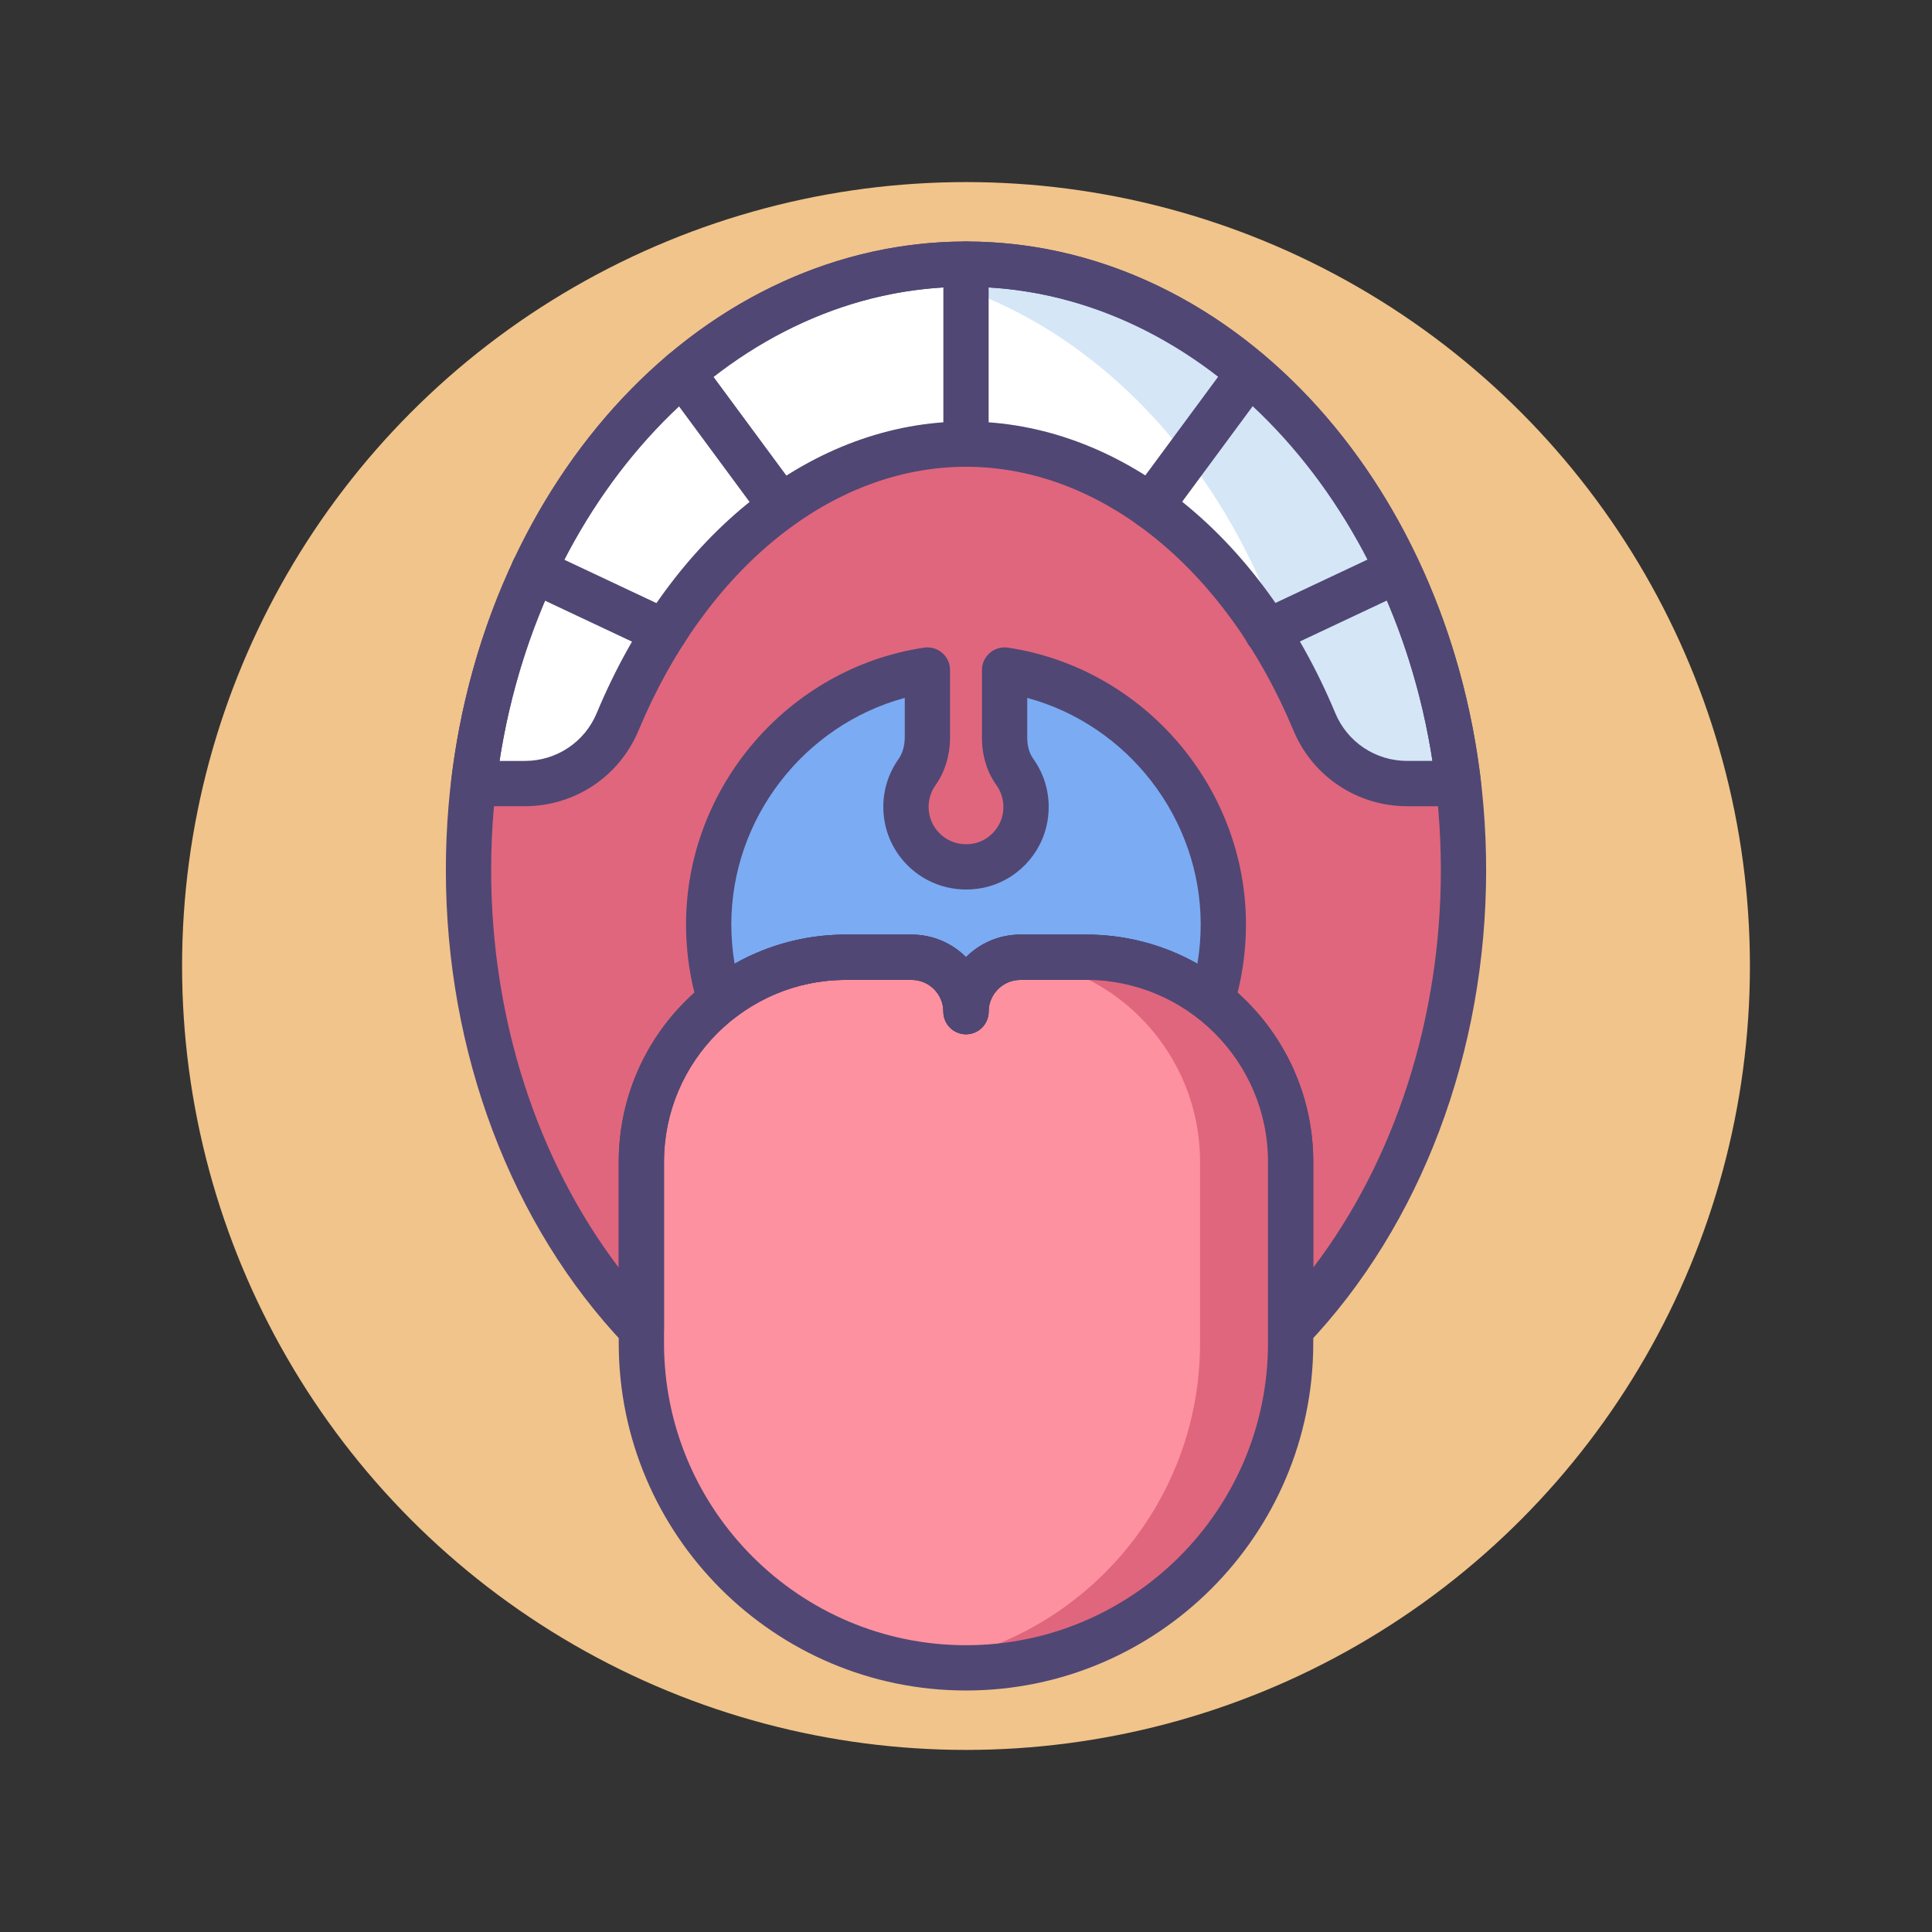 <?xml version="1.0" encoding="utf-8"?>
<!-- Generator: Adobe Illustrator 18.0.0, SVG Export Plug-In . SVG Version: 6.00 Build 0)  -->
<!DOCTYPE svg PUBLIC "-//W3C//DTD SVG 1.1//EN" "http://www.w3.org/Graphics/SVG/1.1/DTD/svg11.dtd">
<svg version="1.1" id="Layer_1" xmlns="http://www.w3.org/2000/svg" xmlns:xlink="http://www.w3.org/1999/xlink" x="0px" y="0px"
	 viewBox="0 0 256 256" style="enable-background:new 0 0 256 256;" xml:space="preserve">
<rect x="0" y="0" width="256" height="256" fill="#333333" stroke="none"/>
<style type="text/css">
	.st0{fill:#504774;}
	.st1{fill:#F1C48B;}
	.st2{fill:#FFFFFF;}
	.st3{fill:#D5E6F7;}
	.st4{fill:#A0D1F2;}
	.st5{fill:#7BABF3;}
	.st6{fill:#FD919F;}
	.st7{fill:#D4E7F8;}
	.st8{fill:#E0667D;}
	.st9{fill:#484771;}
</style>
<g>
	<g>
		<circle class="st1" cx="128" cy="128" r="103.873"/>
	</g>
	<g>
		<path class="st6" d="M171.014,177.986v-24.044c0-14.968-12.134-27.102-27.102-27.102h-8.704c-3.98,0-7.208,3.227-7.208,7.208
			c0-3.98-3.227-7.208-7.208-7.208h-8.704c-14.968,0-27.101,12.134-27.101,27.102v24.044C84.987,201.742,104.244,221,128,221l0,0
			C151.756,221,171.014,201.742,171.014,177.986z"/>
	</g>
	<g>
		<path class="st8" d="M84.986,153.942c0-14.968,12.134-27.102,27.102-27.102h8.704c3.981,0,7.208,3.227,7.208,7.208
			c0-3.981,3.227-7.208,7.208-7.208h8.704c14.968,0,27.102,12.134,27.102,27.102v22.178c14.02-14.725,22.908-36.502,22.908-60.821
			C193.921,70.951,164.407,35,128,35s-65.921,35.951-65.921,80.299c0,24.319,8.888,46.096,22.908,60.821V153.942z"/>
	</g>
	<g>
		<path class="st2" d="M193.24,103.827C188.669,64.915,161.208,35,128,35s-60.669,29.915-65.241,68.827h6.785
			c5.372,0,10.225-3.223,12.293-8.181C91.008,73.661,108.244,58.849,128,58.849s36.992,14.812,46.163,36.797
			c2.068,4.958,6.921,8.181,12.293,8.181H193.24z"/>
	</g>
	<g>
		<g>
			<path class="st3" d="M128,35c-3.217,0-6.378,0.288-9.471,0.831c25.025,4.388,45.494,25.901,53.171,54.476
				c0.873,1.729,1.699,3.507,2.463,5.339c2.068,4.958,6.921,8.181,12.293,8.181h6.785C188.669,64.915,161.208,35,128,35z"/>
		</g>
	</g>
	<g>
		<path class="st5" d="M133.115,88.783v8.973c0,1.609,0.415,3.222,1.354,4.529c1.176,1.639,1.746,3.741,1.376,5.983
			c-0.529,3.205-3.061,5.829-6.25,6.448c-5.093,0.988-9.55-2.886-9.55-7.801c0-1.712,0.542-3.296,1.462-4.593
			c0.959-1.352,1.379-3.013,1.379-4.671v-8.868c-16.405,2.468-28.983,16.621-28.983,33.714c0,3.511,0.532,6.897,1.517,10.084
			c4.598-3.593,10.381-5.74,16.668-5.74h8.704c3.981,0,7.208,3.227,7.208,7.208c0-3.981,3.227-7.208,7.208-7.208h8.704
			c6.287,0,12.07,2.147,16.668,5.74c0.985-3.187,1.517-6.573,1.517-10.084C162.097,105.404,149.519,91.251,133.115,88.783z"/>
	</g>
	<g>
		<path class="st0" d="M193.24,106.827h-6.784c-6.609,0-12.521-3.936-15.062-10.026C162.401,75.242,145.773,61.849,128,61.849
			S93.599,75.242,84.605,96.801c-2.54,6.09-8.452,10.026-15.062,10.026H62.76c-0.856,0-1.673-0.366-2.241-1.006
			c-0.569-0.64-0.838-1.493-0.738-2.344c2.3-19.575,10.352-37.583,22.674-50.708C95.027,39.375,111.202,32,128,32
			s32.973,7.375,45.546,20.768c12.322,13.125,20.374,31.133,22.674,50.708c0.1,0.851-0.169,1.704-0.738,2.344
			C194.913,106.46,194.097,106.827,193.24,106.827z M128,55.849c20.239,0,38.989,14.807,48.932,38.642
			c1.605,3.849,5.344,6.335,9.524,6.335h3.349C184.228,64.78,158.135,38,128,38s-56.228,26.78-61.805,62.827h3.349
			c4.181,0,7.919-2.487,9.524-6.335C89.011,70.656,107.761,55.849,128,55.849z"/>
	</g>
	<g>
		<path class="st0" d="M171.013,179.12c-0.374,0-0.752-0.07-1.113-0.214c-1.139-0.456-1.886-1.559-1.886-2.786v-22.178
			c0-13.29-10.812-24.102-24.102-24.102h-8.704c-2.32,0-4.208,1.888-4.208,4.208c0,1.657-1.343,3-3,3s-3-1.343-3-3
			c0-2.32-1.888-4.208-4.208-4.208h-8.704c-13.29,0-24.102,10.812-24.102,24.102v22.178c0,1.227-0.747,2.33-1.886,2.786
			c-1.14,0.455-2.441,0.171-3.287-0.717c-15.083-15.842-23.734-38.765-23.734-62.89C59.079,69.368,89.997,32,128,32
			s68.921,37.368,68.921,83.299c0,24.125-8.651,47.048-23.734,62.89C172.608,178.795,171.818,179.12,171.013,179.12z
			 M135.208,123.841h8.704c16.598,0,30.102,13.503,30.102,30.102v14.024c10.819-14.25,16.907-33.01,16.907-52.668
			C190.921,72.676,162.694,38,128,38s-62.921,34.676-62.921,77.299c0,19.658,6.088,38.417,16.907,52.668v-14.024
			c0-16.598,13.504-30.102,30.102-30.102h8.704c2.811,0,5.36,1.142,7.208,2.986C129.848,124.983,132.397,123.841,135.208,123.841z"
			/>
	</g>
	<g>
		<path class="st0" d="M128,137.048c-1.657,0-3-1.343-3-3c0-2.32-1.888-4.208-4.208-4.208h-8.704c-5.423,0-10.548,1.765-14.82,5.104
			c-0.778,0.608-1.805,0.795-2.745,0.499c-0.941-0.295-1.677-1.034-1.969-1.977c-1.096-3.544-1.651-7.234-1.651-10.97
			c0-18.207,13.558-33.977,31.537-36.681c0.862-0.127,1.741,0.123,2.403,0.693c0.662,0.57,1.043,1.4,1.043,2.273v8.868
			c0,2.409-0.669,4.624-1.934,6.406c-0.594,0.838-0.908,1.827-0.908,2.857c0,1.324,0.516,2.569,1.451,3.505
			c1.176,1.174,2.844,1.68,4.527,1.351c1.948-0.378,3.536-2.019,3.861-3.99c0.222-1.341-0.081-2.671-0.853-3.745
			c-1.254-1.747-1.917-3.918-1.917-6.279v-8.973c0-0.874,0.381-1.704,1.043-2.273c0.662-0.57,1.54-0.82,2.403-0.693
			c17.979,2.705,31.537,18.474,31.537,36.681c0,3.735-0.556,7.426-1.651,10.97c-0.292,0.942-1.027,1.681-1.969,1.977
			c-0.938,0.296-1.966,0.109-2.745-0.499c-4.272-3.339-9.397-5.104-14.82-5.104h-8.704c-2.32,0-4.208,1.888-4.208,4.208
			C131,135.705,129.657,137.048,128,137.048z M135.208,123.841h8.704c5.248,0,10.272,1.323,14.752,3.858
			c0.288-1.711,0.434-3.45,0.434-5.202c0-14.075-9.663-26.412-22.983-30.024v5.282c0,0.766,0.137,1.87,0.79,2.78
			c1.708,2.377,2.382,5.297,1.899,8.221c-0.736,4.466-4.208,8.045-8.639,8.904c-3.635,0.706-7.334-0.421-9.912-2.999
			c-2.069-2.069-3.209-4.821-3.209-7.748c0-2.281,0.696-4.47,2.015-6.329c0.684-0.963,0.827-2.128,0.827-2.935v-5.177
			c-13.32,3.612-22.983,15.949-22.983,30.024c0,1.751,0.146,3.49,0.434,5.202c4.479-2.535,9.504-3.858,14.752-3.858h8.704
			c2.811,0,5.36,1.142,7.208,2.986C129.848,124.983,132.397,123.841,135.208,123.841z"/>
	</g>
	<g>
		<path class="st0" d="M128,61.849c-1.657,0-3-1.343-3-3V35c0-1.657,1.343-3,3-3s3,1.343,3,3v23.849
			C131,60.506,129.657,61.849,128,61.849z"/>
	</g>
	<g>
		<path class="st0" d="M103.475,70.084c-0.92,0-1.827-0.421-2.416-1.218l-13.087-17.73c-0.983-1.333-0.7-3.211,0.633-4.195
			c1.332-0.984,3.21-0.701,4.195,0.632l13.087,17.73c0.983,1.333,0.7,3.211-0.633,4.195
			C104.718,69.894,104.094,70.084,103.475,70.084z"/>
	</g>
	<g>
		<path class="st0" d="M88.04,86.729c-0.428,0-0.863-0.092-1.276-0.286L69.426,78.28c-1.499-0.706-2.142-2.493-1.436-3.992
			c0.705-1.499,2.491-2.143,3.992-1.437l17.338,8.164c1.499,0.706,2.142,2.493,1.436,3.992
			C90.245,86.093,89.166,86.729,88.04,86.729z"/>
	</g>
	<g>
		<path class="st0" d="M152.467,70.084c-0.619,0-1.243-0.19-1.779-0.586c-1.333-0.984-1.616-2.862-0.633-4.195l13.088-17.73
			c0.986-1.334,2.863-1.616,4.195-0.632c1.333,0.984,1.616,2.862,0.633,4.195l-13.088,17.73
			C154.294,69.663,153.386,70.084,152.467,70.084z"/>
	</g>
	<g>
		<path class="st0" d="M167.901,86.729c-1.126,0-2.205-0.636-2.716-1.723c-0.706-1.499-0.063-3.286,1.436-3.992l17.338-8.164
			c1.5-0.707,3.287-0.063,3.992,1.437c0.706,1.499,0.063,3.286-1.436,3.992l-17.338,8.164
			C168.765,86.638,168.329,86.729,167.901,86.729z"/>
	</g>
	<g>
		<g>
			<path class="st8" d="M143.912,126.841h-8.704c-0.38,0-0.751,0.038-1.116,0.095c13.947,1.112,24.921,12.774,24.921,27.007v24.044
				c0,21.718-16.099,39.667-37.013,42.588c1.962,0.274,3.963,0.426,6,0.426l0,0c23.756,0,43.014-19.258,43.014-43.014v-24.044
				C171.014,138.975,158.88,126.841,143.912,126.841z"/>
		</g>
	</g>
	<g>
		<path class="st0" d="M128,224c-25.372,0-46.014-20.642-46.014-46.014v-24.044c0-16.598,13.504-30.102,30.102-30.102h8.704
			c2.811,0,5.36,1.142,7.208,2.986c1.848-1.844,4.396-2.986,7.207-2.986h8.705c16.598,0,30.102,13.503,30.102,30.102v24.044
			C174.014,203.358,153.372,224,128,224z M112.088,129.841c-13.29,0-24.102,10.812-24.102,24.102v24.044
			C87.986,200.05,105.937,218,128,218s40.014-17.95,40.014-40.014v-24.044c0-13.29-10.812-24.102-24.102-24.102h-8.705
			c-2.319,0-4.207,1.888-4.207,4.208c0,1.657-1.343,3-3,3s-3-1.343-3-3c0-2.32-1.888-4.208-4.208-4.208H112.088z"/>
	</g>
</g>
</svg>
